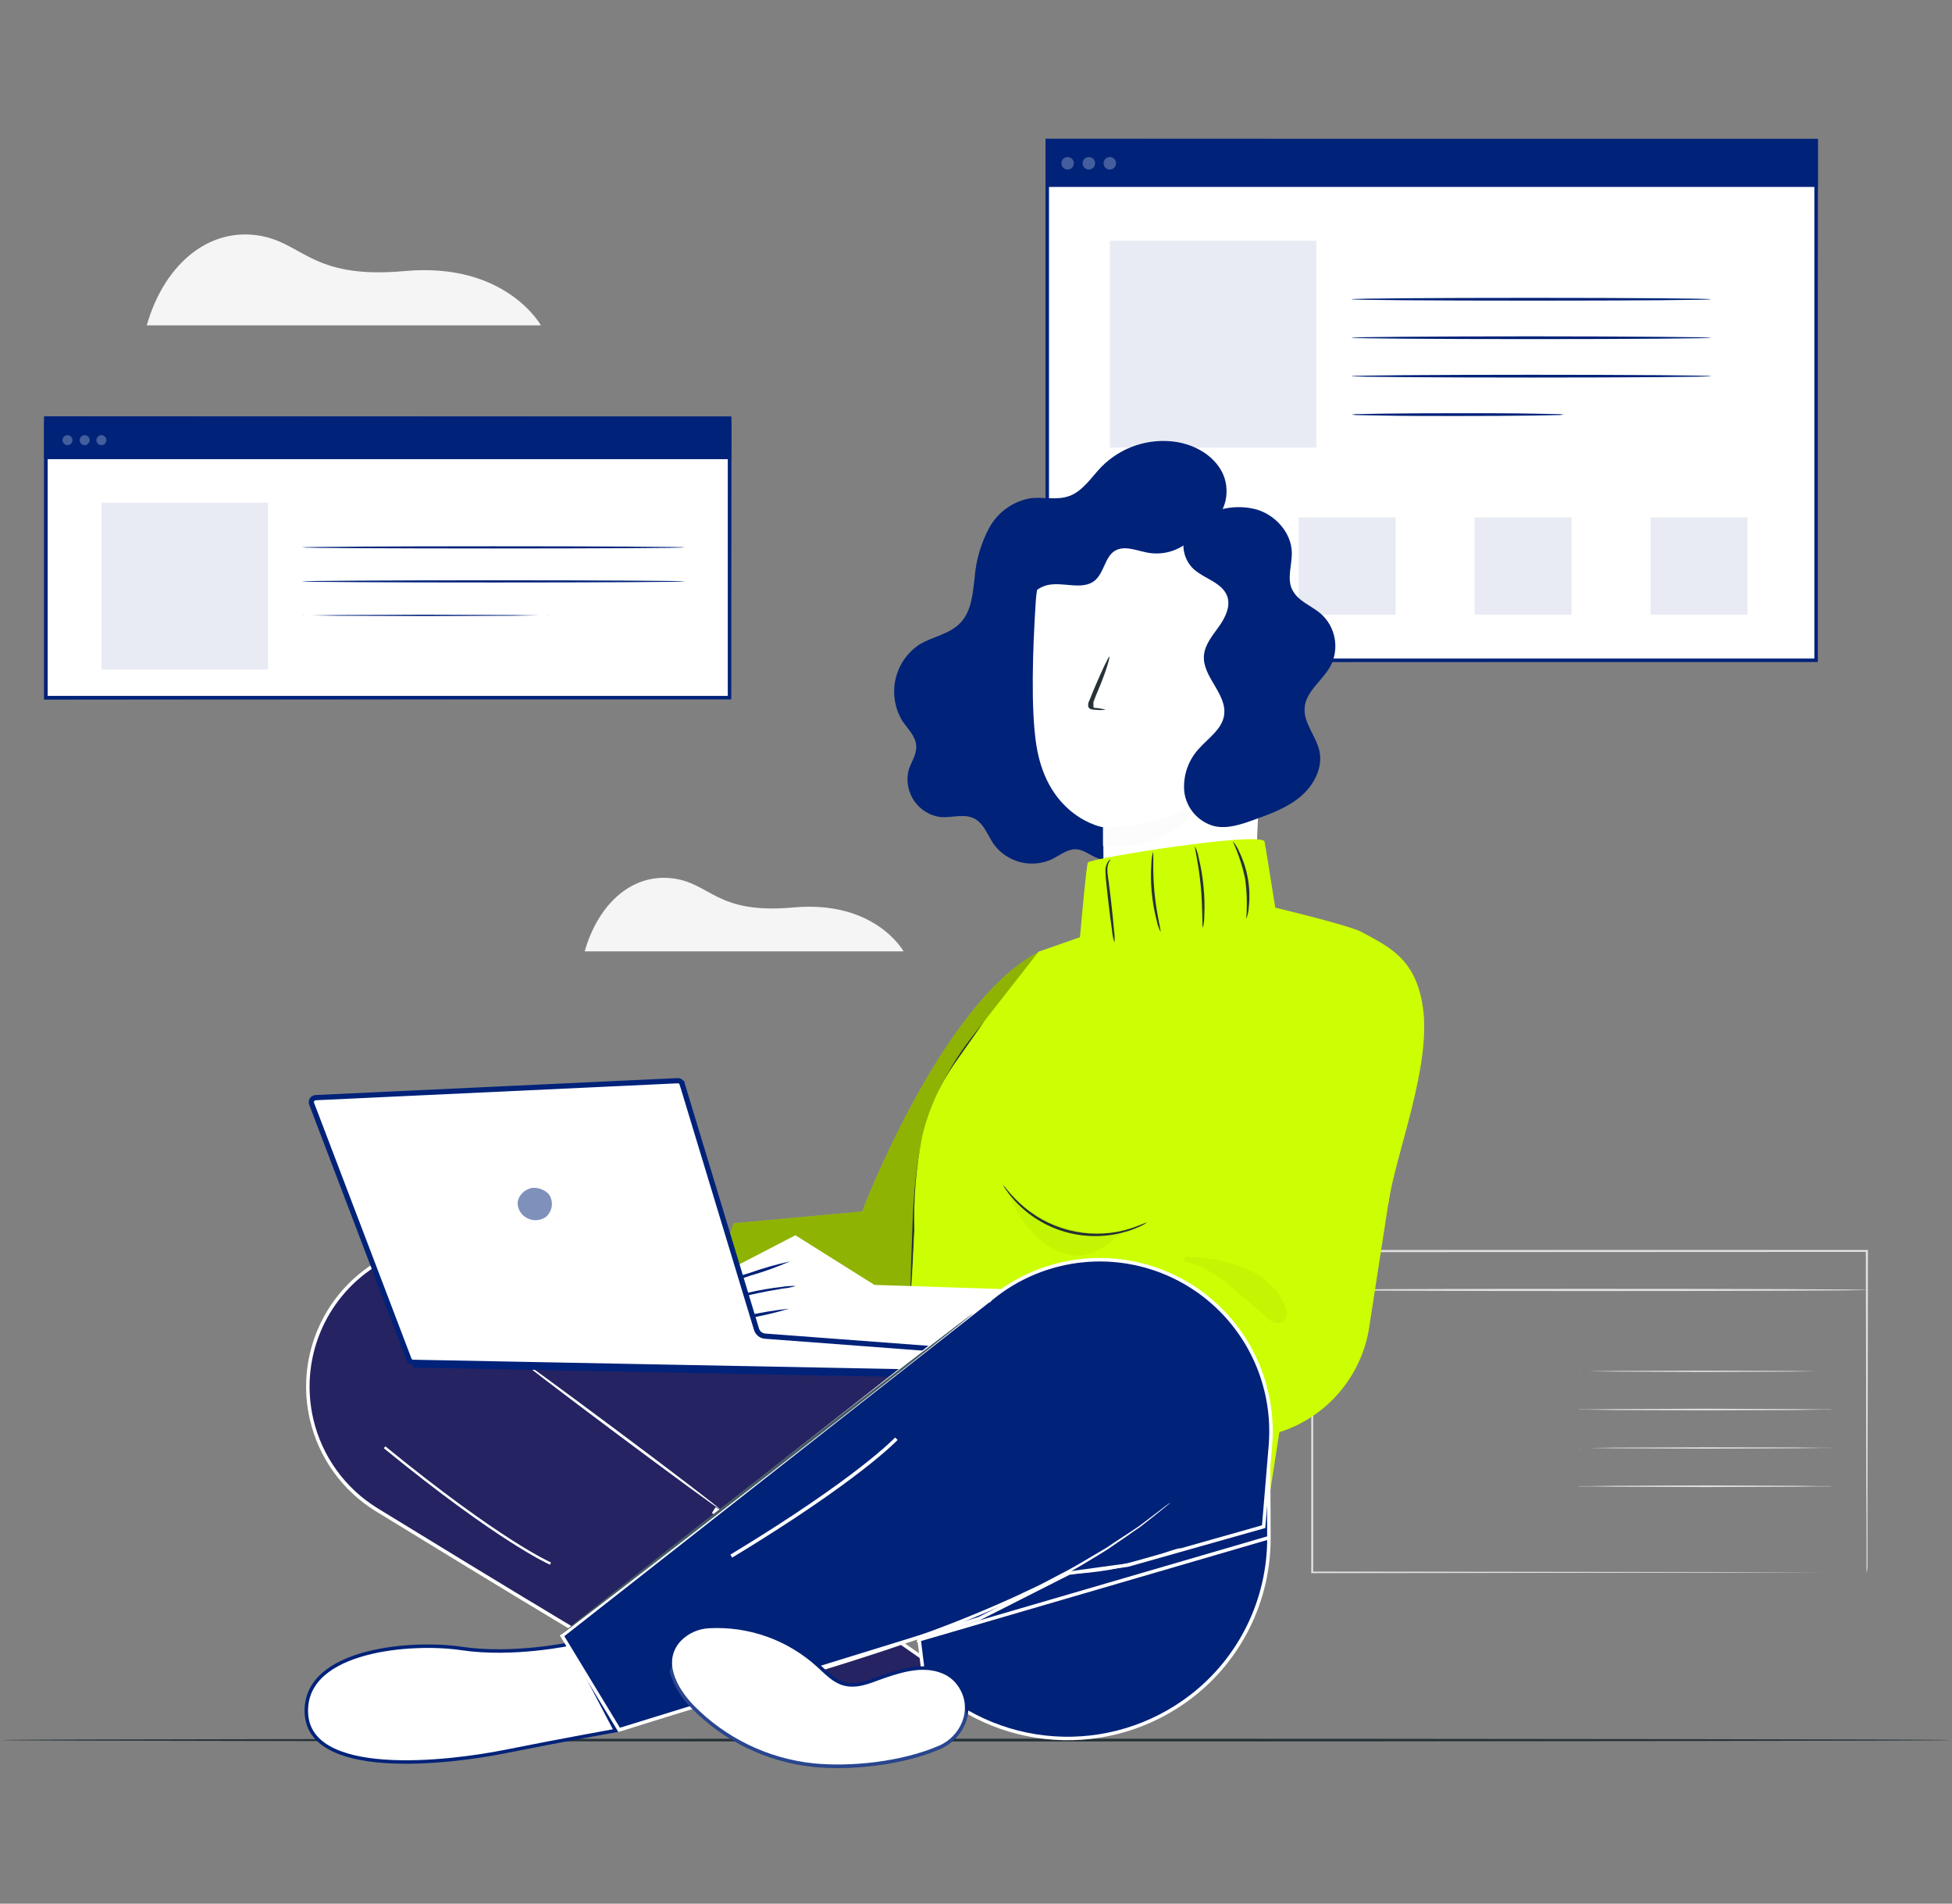 <svg width="561" height="547" viewBox="0 0 561 547" fill="none" xmlns="http://www.w3.org/2000/svg">
<rect x="0" y="0" width="561" height="547" fill="#808080" stroke="none"/>
<g clip-path="url(#clip0_7373_40221)">
<path d="M536.431 451.873C536.431 451.873 536.431 451.29 536.431 450.201C536.431 449.112 536.431 447.471 536.431 445.354C536.431 441.106 536.431 434.863 536.354 426.857C536.354 410.859 536.278 387.776 536.232 359.462L536.477 359.707L377.078 359.784L377.415 359.462C377.415 392.162 377.415 423.406 377.415 451.873L377.109 451.566L491.763 451.704L524.69 451.796H533.477H535.727H536.507H533.522H524.812L491.947 451.888L377.139 452.026H376.849V451.735C376.849 423.268 376.849 392.024 376.849 359.323V359.155H377.185H536.584H536.844V359.416C536.844 387.806 536.752 410.921 536.722 426.903C536.722 434.894 536.722 441.106 536.722 445.308C536.722 447.394 536.722 449.005 536.722 450.094C536.722 451.183 536.431 451.873 536.431 451.873Z" fill="#E0E0E0"/>
<path d="M536.493 370.643C536.493 370.827 500.841 370.965 456.893 370.965C412.945 370.965 377.293 370.827 377.293 370.643C377.293 370.459 412.929 370.321 456.893 370.321C500.856 370.321 536.493 370.459 536.493 370.643Z" fill="#E0E0E0"/>
<path d="M524.873 394.018C524.635 394.051 524.393 394.051 524.154 394.018H522.072L514.418 394.11L489.222 394.218L464.025 394.11L456.372 394.018H454.29C454.051 394.051 453.809 394.051 453.57 394.018C453.809 393.992 454.051 393.992 454.29 394.018H456.372L464.025 393.911L489.222 393.819L514.418 393.911L522.072 394.018H524.154C524.393 393.992 524.634 393.992 524.873 394.018V394.018Z" fill="#E0E0E0"/>
<path d="M526.451 405.046C526.207 405.073 525.96 405.073 525.716 405.046H523.588L515.781 405.153L490.034 405.245L464.271 405.153L456.464 405.046H454.336C454.092 405.073 453.846 405.073 453.602 405.046C453.842 404.987 454.089 404.961 454.336 404.969H456.464L464.271 404.877L490.034 404.77L515.781 404.877L523.588 404.969H525.716C525.963 404.961 526.21 404.987 526.451 405.046V405.046Z" fill="#E0E0E0"/>
<path d="M526.451 416.059C526.207 416.092 525.96 416.092 525.716 416.059H523.588L515.781 416.151L490.034 416.259L464.271 416.151L456.464 416.059H454.336C454.093 416.092 453.845 416.092 453.602 416.059C453.846 416.032 454.092 416.032 454.336 416.059H456.464L464.271 415.952L490.034 415.86L515.827 415.906L523.634 416.013H525.762C525.992 416.005 526.223 416.02 526.451 416.059V416.059Z" fill="#E0E0E0"/>
<path d="M526.451 427.087C526.207 427.114 525.96 427.114 525.716 427.087H523.588L515.781 427.194L490.034 427.287L464.271 427.194L456.464 427.087H454.336C454.092 427.114 453.846 427.114 453.602 427.087C453.842 427.028 454.089 427.002 454.336 427.01H456.464L464.271 426.918L490.034 426.811L515.781 426.918L523.588 427.01H525.716C525.963 427.002 526.21 427.028 526.451 427.087V427.087Z" fill="#E0E0E0"/>
<path d="M42.178 93.485H155.454C155.454 93.485 145.382 75.233 116.297 77.886C88.468 80.417 87.044 68.898 72.9 67.487C58.756 66.076 46.892 76.935 42.178 93.485Z" fill="#F5F5F5"/>
<path d="M168.037 273.37H259.684C259.684 273.37 251.586 258.599 227.997 260.746C205.464 262.802 204.316 253.476 192.79 252.326C181.263 251.176 171.849 259.98 168.037 273.37Z" fill="#F5F5F5"/>
<path d="M560.449 499.987C560.449 500.202 435.08 500.386 280.457 500.386C125.834 500.386 0.449 500.202 0.449 499.987C0.449 499.772 125.788 499.588 280.457 499.588C435.125 499.588 560.449 499.772 560.449 499.987Z" fill="#263238"/>
<path d="M300.979 40.409H521.94V189.721H300.979V40.409Z" fill="white" stroke="#002279"/>
<rect x="300.479" y="39.909" width="221.961" height="13.804" fill="#002279"/>
<path d="M521.983 190.037C521.983 190.037 521.983 189.099 521.983 187.316V179.43C521.983 172.512 521.983 162.351 521.891 149.361C521.891 123.366 521.8 86.026 521.724 40.508L522.044 40.816L300.814 40.908L301.21 40.508C301.21 93.774 301.21 144.426 301.21 190.037L300.844 189.668L460.245 189.852L505.779 189.945H517.886H521.023H517.977H505.931L460.473 190.037L300.844 190.221H300.479V189.852C300.479 144.242 300.479 93.59 300.479 40.324V39.909H300.89L522.12 40.001H522.44V40.324C522.44 85.934 522.318 123.335 522.272 149.361C522.272 162.336 522.272 172.42 522.196 179.368C522.196 182.796 522.196 185.425 522.196 187.208C522.196 188.991 521.983 190.037 521.983 190.037Z" fill="#002279"/>
<g opacity="0.89">
<path opacity="0.3" d="M308.623 46.918C308.623 47.274 308.518 47.621 308.32 47.917C308.123 48.212 307.842 48.442 307.514 48.578C307.186 48.713 306.825 48.748 306.477 48.677C306.129 48.606 305.81 48.434 305.56 48.182C305.31 47.929 305.141 47.608 305.074 47.259C305.006 46.91 305.044 46.548 305.182 46.221C305.32 45.893 305.552 45.614 305.848 45.419C306.145 45.223 306.492 45.121 306.847 45.124C307.082 45.124 307.314 45.17 307.53 45.261C307.747 45.351 307.943 45.483 308.108 45.65C308.273 45.817 308.404 46.015 308.492 46.233C308.581 46.45 308.625 46.683 308.623 46.918V46.918Z" fill="white"/>
</g>
<g opacity="0.89">
<path opacity="0.3" d="M314.73 46.918C314.73 47.274 314.625 47.621 314.427 47.917C314.23 48.212 313.949 48.442 313.621 48.578C313.293 48.713 312.932 48.748 312.584 48.677C312.237 48.606 311.917 48.434 311.668 48.182C311.418 47.929 311.248 47.608 311.181 47.259C311.114 46.91 311.151 46.548 311.289 46.221C311.427 45.893 311.659 45.614 311.956 45.419C312.252 45.223 312.6 45.121 312.955 45.124C313.189 45.124 313.421 45.17 313.638 45.261C313.854 45.351 314.051 45.483 314.216 45.65C314.381 45.817 314.511 46.015 314.6 46.233C314.688 46.45 314.732 46.683 314.73 46.918V46.918Z" fill="white"/>
</g>
<g opacity="0.89">
<path opacity="0.3" d="M320.746 46.918C320.746 47.274 320.641 47.621 320.443 47.917C320.246 48.212 319.965 48.442 319.637 48.578C319.309 48.713 318.948 48.748 318.6 48.677C318.252 48.606 317.933 48.434 317.683 48.182C317.433 47.929 317.264 47.608 317.197 47.259C317.129 46.91 317.167 46.548 317.305 46.221C317.443 45.893 317.675 45.614 317.971 45.419C318.268 45.223 318.616 45.121 318.97 45.124C319.205 45.124 319.437 45.17 319.653 45.261C319.87 45.351 320.066 45.483 320.231 45.65C320.397 45.817 320.527 46.015 320.615 46.233C320.704 46.45 320.748 46.683 320.746 46.918Z" fill="white"/>
</g>
<g opacity="0.3">
<path opacity="0.3" d="M378.288 69.19H318.971V128.625H378.288V69.19Z" fill="#002279"/>
</g>
<path d="M491.748 85.983C491.748 86.213 468.603 86.382 440.069 86.382C411.536 86.382 388.391 86.213 388.391 85.983C388.391 85.753 411.536 85.585 440.069 85.585C468.603 85.585 491.748 85.769 491.748 85.983Z" fill="#002279"/>
<path d="M491.748 97.042C491.748 97.257 468.603 97.441 440.069 97.441C411.536 97.441 388.391 97.257 388.391 97.042C388.391 96.827 411.536 96.643 440.069 96.643C468.603 96.643 491.748 96.873 491.748 97.042Z" fill="#002279"/>
<path d="M491.748 108.085C491.748 108.3 468.603 108.484 440.069 108.484C411.536 108.484 388.391 108.3 388.391 108.085C388.391 107.87 411.536 107.686 440.069 107.686C468.603 107.686 491.748 107.855 491.748 108.085Z" fill="#002279"/>
<path d="M449.483 119.13C448.689 119.255 447.884 119.306 447.08 119.283L440.528 119.406C435.002 119.483 427.364 119.529 418.945 119.529C410.525 119.529 402.872 119.529 397.346 119.406L390.794 119.283C389.99 119.306 389.185 119.255 388.391 119.13C389.185 119.005 389.99 118.954 390.794 118.976L397.346 118.854C402.872 118.777 410.51 118.731 418.945 118.731C427.379 118.731 435.002 118.731 440.528 118.854L447.08 118.976C447.884 118.954 448.689 119.005 449.483 119.13V119.13Z" fill="#002279"/>
<g opacity="0.3">
<path opacity="0.3" d="M350.551 148.67H322.676V176.601H350.551V148.67Z" fill="#002279"/>
</g>
<g opacity="0.3">
<path opacity="0.3" d="M401.112 148.67H373.236V176.601H401.112V148.67Z" fill="#002279"/>
</g>
<g opacity="0.3">
<path opacity="0.3" d="M451.672 148.67H423.797V176.601H451.672V148.67Z" fill="#002279"/>
</g>
<g opacity="0.3">
<path opacity="0.3" d="M502.235 148.67H474.359V176.601H502.235V148.67Z" fill="#002279"/>
</g>
<path d="M209.814 200.805C209.814 200.805 209.814 200.298 209.814 199.363C209.814 198.427 209.814 197.001 209.814 195.176C209.814 191.494 209.814 186.095 209.814 179.132C209.814 165.205 209.814 145.082 209.692 120.173L209.905 120.387L12.984 120.479L13.304 120.173C13.304 148.41 13.304 175.666 13.304 200.805L13 200.498L154.197 200.636L195.16 200.728H206.132H208.962H209.936H206.192H195.297L154.41 200.82L13 200.958H12.695V119.667H13.015L209.936 119.759H210.164V119.989C210.164 144.959 210.073 165.128 210.042 179.071C210.042 186.019 210.042 191.341 210.042 195.068C210.042 196.893 210.042 198.274 210.042 199.225C210.042 200.176 209.814 200.805 209.814 200.805Z" fill="#002279"/>
<path d="M13.194 121.7H209.663V200.457H13.194V121.7Z" fill="white" stroke="#002279"/>
<rect x="12.694" y="119.667" width="197.469" height="12.27" fill="#002279"/>
<g opacity="0.89">
<path opacity="0.3" d="M20.839 126.46C20.842 126.746 20.76 127.026 20.604 127.265C20.447 127.504 20.224 127.692 19.961 127.803C19.698 127.915 19.409 127.945 19.129 127.891C18.848 127.837 18.591 127.701 18.388 127.5C18.185 127.299 18.047 127.043 17.99 126.762C17.933 126.482 17.96 126.192 18.069 125.927C18.177 125.663 18.362 125.437 18.599 125.278C18.836 125.119 19.114 125.034 19.4 125.034C19.779 125.034 20.142 125.183 20.412 125.451C20.681 125.718 20.835 126.08 20.839 126.46V126.46Z" fill="white"/>
</g>
<g opacity="0.89">
<path opacity="0.3" d="M25.768 126.46C25.771 126.746 25.69 127.026 25.533 127.265C25.377 127.504 25.154 127.692 24.891 127.803C24.628 127.915 24.338 127.945 24.058 127.891C23.778 127.837 23.52 127.701 23.317 127.5C23.115 127.299 22.976 127.043 22.919 126.762C22.863 126.482 22.89 126.192 22.999 125.927C23.107 125.663 23.291 125.437 23.529 125.278C23.765 125.119 24.044 125.034 24.329 125.034C24.709 125.034 25.072 125.183 25.342 125.451C25.611 125.718 25.764 126.08 25.768 126.46V126.46Z" fill="white"/>
</g>
<g opacity="0.89">
<path opacity="0.3" d="M30.575 126.46C30.578 126.746 30.496 127.026 30.34 127.265C30.184 127.504 29.96 127.692 29.698 127.803C29.435 127.915 29.145 127.945 28.865 127.891C28.585 127.837 28.327 127.701 28.124 127.5C27.921 127.299 27.783 127.043 27.726 126.762C27.669 126.482 27.697 126.192 27.805 125.927C27.914 125.663 28.098 125.437 28.335 125.278C28.572 125.119 28.851 125.034 29.136 125.034C29.515 125.034 29.879 125.183 30.148 125.451C30.418 125.718 30.571 126.08 30.575 126.46V126.46Z" fill="white"/>
</g>
<g opacity="0.3">
<path opacity="0.3" d="M77.033 144.438H29.182V192.385H77.033V144.438Z" fill="#002279"/>
</g>
<path d="M196.755 157.289C196.755 157.458 172.125 157.596 141.754 157.596C111.384 157.596 86.754 157.458 86.754 157.289C86.754 157.121 111.384 156.967 141.754 156.967C172.125 156.967 196.755 157.105 196.755 157.289Z" fill="#002279"/>
<path d="M196.755 167.061C196.755 167.23 172.125 167.368 141.754 167.368C111.384 167.368 86.754 167.23 86.754 167.061C86.754 166.892 111.384 166.739 141.754 166.739C172.125 166.739 196.755 166.877 196.755 167.061Z" fill="#002279"/>
<path d="M157.628 176.815C157.39 176.848 157.148 176.848 156.909 176.815H154.842L147.265 176.923L122.222 177.015L97.194 176.923L89.54 176.815H87.473C87.234 176.846 86.993 176.846 86.754 176.815H87.473H89.54L97.194 176.723L122.222 176.631L147.265 176.723L154.842 176.815H156.909H157.628Z" fill="#002279"/>
<path d="M348.009 150.158C352.602 147.229 353.704 140.465 351.209 135.633C348.714 130.802 343.448 127.857 338.09 126.983C334.192 126.389 330.209 126.727 326.466 127.969C322.723 129.211 319.326 131.322 316.552 134.13C313.598 137.198 311.195 141.17 307.184 142.566C303.663 143.808 299.76 142.689 296.055 143.18C293.585 143.627 291.246 144.622 289.209 146.093C287.173 147.563 285.49 149.471 284.284 151.677C281.912 156.115 280.489 160.999 280.105 166.018C279.569 170.619 279.202 175.604 276.048 178.932C272.895 182.261 268.073 182.874 264.246 185.19C260.721 187.518 258.245 191.135 257.347 195.268C256.449 199.401 257.2 203.722 259.439 207.308C260.97 209.516 263.144 211.556 263.312 214.241C263.481 216.925 261.904 218.842 261.154 221.235C260.768 222.747 260.71 224.325 260.984 225.862C261.258 227.399 261.857 228.859 262.742 230.144C263.627 231.429 264.777 232.509 266.114 233.311C267.45 234.113 268.943 234.619 270.492 234.794C273.676 234.978 277.074 233.735 279.936 235.162C282.799 236.588 283.824 240.008 285.631 242.616C287.496 245.131 290.165 246.929 293.193 247.71C296.221 248.492 299.425 248.21 302.27 246.911C304.612 245.76 306.863 243.843 309.419 244.042C311.975 244.242 314.011 246.435 316.613 246.926C319.966 247.57 323.135 245.101 325.125 242.324C327.115 239.548 328.508 236.281 331.049 234.011C334.386 231.036 339.07 230.315 343.295 228.858C347.964 227.241 352.232 224.638 355.81 221.227C359.389 217.815 362.196 213.674 364.04 209.082C365.885 204.49 366.724 199.555 366.501 194.611C366.279 189.666 365 184.827 362.751 180.42" fill="#002279"/>
<path d="M358.157 156.187C359.982 156.386 361.666 157.264 362.877 158.647C364.087 160.03 364.735 161.817 364.694 163.656L360.316 262.847C360.132 274.566 343.049 281.146 330.527 280.854C317.883 280.563 317.485 274.351 317.317 263.2C317.056 244.58 317.087 237.586 317.072 237.693C317.056 237.8 301.106 235.009 297.845 214.118C296.223 203.719 296.774 186.694 297.677 172.782C298.504 160.251 306.862 144.898 319.276 146.248L358.157 156.187Z" fill="white"/>
<path d="M317.796 203.937C316.752 203.635 315.67 203.452 314.576 203.391C314.061 203.343 314.321 202.802 314.256 202.49C314.214 202.007 314.256 202.49 314.256 201.723C314.576 200.757 315.261 199.126 315.787 197.889C317.934 192.822 319.052 188.755 318.827 188.687C318.601 188.619 316.68 192.653 314.533 197.71C314.029 198.967 313.535 200.156 313.073 201.296C312.743 201.857 312.644 202.507 312.794 203.128C312.868 203.293 312.983 203.441 313.13 203.559C313.277 203.678 313.452 203.763 313.642 203.81C313.929 203.883 314.225 203.922 314.522 203.927C315.609 204.053 316.709 204.056 317.796 203.937Z" fill="#263238"/>
<path d="M316.996 237.693C326.81 237.868 336.48 235.315 344.933 230.315C344.933 230.315 337.86 245.039 316.996 243.03V237.693Z" fill="#FCFCFC"/>
<path d="M344.382 149.392C346.756 147.726 349.459 146.59 352.308 146.061C355.157 145.532 358.087 145.622 360.899 146.324C366.456 147.858 371.063 152.95 371.262 158.594C371.385 162.276 369.731 166.263 371.431 169.53C373.13 172.797 376.804 173.979 379.528 176.279C381.616 178.108 383.034 180.584 383.555 183.314C384.077 186.043 383.672 188.869 382.406 191.341C380.125 195.528 375.349 198.596 374.951 203.32C374.569 207.768 378.304 211.526 379.222 215.897C380.217 220.713 377.554 225.698 373.742 228.904C369.93 232.11 365.093 233.874 360.378 235.561C356.705 236.895 352.725 238.245 348.944 237.371C346.71 236.77 344.704 235.52 343.179 233.778C341.653 232.037 340.676 229.882 340.371 227.585C340.144 225.295 340.413 222.982 341.161 220.806C341.909 218.63 343.117 216.642 344.703 214.977C347.382 212.017 351.148 209.517 351.791 205.606C352.786 199.47 345.561 194.547 346.005 188.412C346.234 185.252 348.469 182.629 350.321 180.022C352.174 177.414 353.796 174.147 352.648 171.187C351.117 167.322 346.112 166.31 343.05 163.518C341.788 162.328 340.881 160.81 340.429 159.134C339.978 157.457 340 155.688 340.494 154.024C341.051 152.361 342.049 150.882 343.381 149.744C344.713 148.607 346.329 147.854 348.056 147.566" fill="#002279"/>
<path d="M346.632 144.682C346.642 146.783 346.19 148.86 345.307 150.765C344.424 152.67 343.132 154.357 341.524 155.705C339.916 157.052 338.031 158.028 336.003 158.562C333.975 159.096 331.855 159.175 329.794 158.793C326.61 158.21 323.12 156.6 320.364 158.303C317.609 160.005 317.303 164.438 314.777 166.692C311.103 169.898 305.271 166.892 300.602 168.226C297.005 169.3 294.754 172.736 292.351 175.65C289.948 178.564 286.381 181.31 282.769 180.251C282.877 176.996 283.36 173.764 284.207 170.619C285.07 167.456 286.995 164.688 289.657 162.781C291.232 161.96 292.765 161.059 294.249 160.082C297.311 157.674 297.938 153.456 299.775 150.081C300.99 147.909 302.704 146.058 304.775 144.682C306.846 143.306 309.215 142.443 311.685 142.167C315.787 141.753 320.012 142.98 323.931 141.968C326.885 141.231 329.472 139.314 332.457 138.731C338.289 137.627 343.708 141.799 347.933 145.986" fill="#002279"/>
<path d="M210.807 351.485L247.775 348.095C247.775 348.095 270.522 288.047 298.566 273.491L316.736 305.286L277.839 378.495H201.913L210.807 351.485Z" fill="#CCFF03"/>
<path opacity="0.3" d="M210.807 351.485L247.775 348.095C247.775 348.095 270.522 288.047 298.566 273.491L316.736 305.286L277.839 378.495H201.913L210.807 351.485Z" fill="black"/>
<path d="M225.41 368.356C227.236 364.222 229.56 360.328 232.329 356.76C230.478 360.881 228.156 364.772 225.41 368.356Z" fill="#FAFAFA"/>
<path d="M243.137 375.335C241.846 374.975 240.643 374.354 239.6 373.51C237.764 372.298 236.386 371.179 236.539 370.995C237.826 371.373 239.026 371.998 240.075 372.835C241.82 374.032 243.259 375.151 243.137 375.335Z" fill="#FAFAFA"/>
<path d="M334.646 373.679L353.719 296.514C355.314 290.039 359.31 284.417 364.895 280.79C370.48 277.163 377.234 275.803 383.783 276.988V276.988C390.511 278.208 396.498 282.012 400.467 287.591C404.436 293.169 406.073 300.081 405.03 306.851L393.366 382.268C391.973 389.987 388.214 397.079 382.612 402.558C377.009 408.036 369.842 411.629 362.107 412.837L346.953 415.199L334.646 373.679Z" fill="#CCFF03"/>
<path d="M394.744 272.003C392.754 270.371 390.427 269.203 387.932 268.583C385.233 267.954 382.426 267.954 379.727 268.583C376.441 269.414 373.388 270.988 370.802 273.184C365.215 277.877 362.184 283.921 360.087 288.246C359.061 290.409 358.281 292.188 357.73 293.415C357.476 294.071 357.163 294.702 356.796 295.301C356.946 294.618 357.161 293.95 357.439 293.307C357.913 292.034 358.602 290.24 359.567 288C360.697 285.402 362.007 282.886 363.485 280.47C365.322 277.499 367.61 274.834 370.267 272.57C372.936 270.272 376.109 268.638 379.528 267.8C382.333 267.16 385.25 267.197 388.039 267.908C389.912 268.39 391.67 269.24 393.213 270.408C393.624 270.728 394.008 271.082 394.361 271.466C394.636 271.85 394.759 271.988 394.744 272.003Z" fill="#263238"/>
<path d="M286.717 289.366C286.566 289.625 286.386 289.867 286.182 290.087L284.559 292.05C283.135 293.752 281.13 296.237 278.834 299.443C272.731 307.737 268.306 317.147 265.807 327.143C263.159 338.908 263.021 349.92 262.577 357.819C262.378 361.777 262.194 364.982 262.026 367.191C261.934 368.234 261.858 369.077 261.796 369.737C261.778 370.036 261.737 370.334 261.674 370.627C261.631 370.332 261.631 370.032 261.674 369.737C261.674 369.062 261.674 368.203 261.75 367.176C261.75 364.859 261.919 361.684 262.041 357.804C262.347 349.92 262.378 338.862 265.103 326.975C267.605 316.881 272.142 307.407 278.436 299.136C280.809 295.946 282.89 293.492 284.375 291.85C285.11 291.022 285.722 290.409 286.12 289.995C286.3 289.767 286.5 289.557 286.717 289.366V289.366Z" fill="#263238"/>
<path d="M408.903 289.198C406.806 275.393 399.213 272.096 391.33 267.801C388.758 266.39 376.344 263.2 366.501 260.792C365.552 254.825 363.868 244.119 363.44 241.864C362.919 238.689 313.292 246.619 312.664 247.816C312.251 248.598 311.133 260.991 310.383 269.289L298.504 273.445L283.059 293.201L274.992 304.674C270.239 311.292 266.841 318.788 264.996 326.73C263.263 335.525 262.518 344.487 262.776 353.448L260.373 404.064L364.281 433.482L372.241 382.161L399.03 345.626C401.311 330.856 411.475 306.161 408.903 289.198Z" fill="#CCFF03"/>
<path d="M320.287 270.837C319.924 269.696 319.693 268.518 319.598 267.324C319.276 265.146 318.878 262.125 318.496 258.781C318.312 257.125 318.144 255.545 317.975 254.057C317.817 252.764 317.726 251.464 317.7 250.161C317.686 249.241 317.947 248.338 318.45 247.569C318.848 247.047 319.185 246.909 319.215 246.94C319.246 246.971 318.986 247.216 318.71 247.738C318.363 248.496 318.211 249.329 318.266 250.161C318.266 251.235 318.542 252.523 318.71 253.98C318.878 255.437 319.077 257.048 319.292 258.689C319.674 262.033 319.981 265.07 320.164 267.263C320.342 268.446 320.383 269.645 320.287 270.837V270.837Z" fill="#263238"/>
<path d="M333.529 267.709C333.013 266.693 332.641 265.608 332.426 264.488C331.042 259.177 330.525 253.676 330.896 248.199C330.906 247.063 331.071 245.933 331.386 244.84C331.63 244.84 331.187 250.009 331.784 256.328C332.381 262.648 333.774 267.648 333.529 267.709Z" fill="#263238"/>
<path d="M358.158 264.058C358.471 260.244 358.374 256.408 357.867 252.615C357.086 248.867 355.884 245.219 354.285 241.741C355.054 242.595 355.671 243.575 356.107 244.64C358.547 249.627 359.513 255.21 358.893 260.729C358.821 261.87 358.573 262.993 358.158 264.058V264.058Z" fill="#263238"/>
<g opacity="0.2">
<path opacity="0.2" d="M340.631 361.055C346.127 361.193 351.57 362.181 356.765 363.985C362.26 366.04 367.343 369.997 369.363 375.519C369.691 376.142 369.838 376.845 369.786 377.547C369.735 378.249 369.488 378.923 369.072 379.491C368.68 379.829 368.203 380.052 367.692 380.136C367.182 380.22 366.659 380.161 366.179 379.967C365.221 379.566 364.356 378.97 363.638 378.218C360.27 375.151 356.765 372.329 353.29 369.322C349.815 366.316 344.733 363.187 340.202 362.466" fill="black"/>
</g>
<path d="M329.594 351.27C329.125 351.641 328.611 351.95 328.063 352.19C326.556 352.929 324.982 353.525 323.364 353.969C317.978 355.509 312.279 355.577 306.858 354.167C301.437 352.756 296.492 349.918 292.534 345.947C291.339 344.764 290.253 343.476 289.289 342.098C288.907 341.63 288.588 341.115 288.34 340.564C288.462 340.472 289.871 342.711 292.932 345.595C296.908 349.358 301.768 352.053 307.061 353.431C312.354 354.81 317.91 354.826 323.211 353.478C327.206 352.405 329.517 351.116 329.594 351.27Z" fill="#263238"/>
<g opacity="0.2">
<path opacity="0.2" d="M289.09 341.7C291.677 347.313 294.692 352.973 299.591 356.746C302.299 359.09 305.683 360.509 309.25 360.796C314.363 360.888 318.756 357.39 322.66 354.077C310.015 356.071 295.779 350.32 289.09 341.7Z" fill="black"/>
</g>
<path d="M345.697 266.543C345.452 266.543 345.697 261.267 345.116 254.84C344.534 248.414 343.233 243.306 343.462 243.245C343.967 244.289 344.323 245.399 344.519 246.542C345.18 249.245 345.64 251.993 345.896 254.763C346.17 257.536 346.241 260.325 346.111 263.107C346.124 264.266 345.985 265.421 345.697 266.543Z" fill="#263238"/>
<path d="M163.47 472.437C163.618 472.408 163.745 472.383 163.851 472.361L176.897 497.263C176.423 497.348 175.728 497.473 174.843 497.634C173.074 497.955 170.546 498.417 167.511 498.981C161.443 500.109 153.346 501.643 145.238 503.27C137.15 504.892 122.75 506.961 110.392 506.074C104.207 505.63 98.59 504.449 94.533 502.145C90.506 499.858 88.034 496.48 88.034 491.566L88.034 491.566C88.031 487.147 89.899 483.706 92.945 481.041C96.004 478.362 100.255 476.465 104.983 475.19C114.44 472.64 125.648 472.62 132.556 473.655C140.04 474.783 147.958 474.438 153.994 473.815C157.015 473.503 159.569 473.121 161.37 472.817C162.27 472.664 162.982 472.532 163.47 472.437Z" fill="white" stroke="#002279"/>
<path d="M278.097 485.417C277.609 485.43 277.011 485.446 276.313 485.465C274.208 485.521 271.199 485.603 267.58 485.704C260.343 485.906 250.667 486.185 240.915 486.493C231.162 486.802 221.331 487.141 213.783 487.461C210.01 487.622 206.804 487.778 204.464 487.924C203.294 487.996 202.337 488.067 201.631 488.135C201.278 488.168 200.984 488.202 200.754 488.235C200.582 488.26 200.414 488.29 200.284 488.328C200.281 488.328 200.278 488.327 200.276 488.327C200.251 488.322 200.218 488.314 200.173 488.301C200.029 488.259 199.823 488.182 199.549 488.066C199.006 487.835 198.248 487.467 197.293 486.974C195.384 485.989 192.723 484.518 189.484 482.673C183.007 478.983 174.243 473.807 164.626 468.049C145.392 456.534 122.758 442.696 108.216 433.777C103.546 430.906 99.491 427.134 96.287 422.68C93.083 418.227 90.794 413.179 89.552 407.832L89.552 407.831C87.618 399.527 88.29 390.827 91.476 382.92C94.662 375.014 100.206 368.286 107.351 363.656L107.884 363.32L107.884 363.32L107.89 363.316C112.817 360.116 118.369 358.006 124.174 357.125C129.979 356.244 135.905 356.614 141.557 358.209L141.557 358.209C163.585 364.414 201.836 375.162 234.792 384.29C251.271 388.854 266.426 393.014 277.569 395.998C283.14 397.49 287.711 398.689 290.942 399.497C292.558 399.901 293.842 400.209 294.752 400.408C294.897 400.439 295.033 400.468 295.16 400.494L231.154 447.174L205.806 433.762L205.286 434.614L278.097 485.417Z" fill="#252362" stroke="white"/>
<path d="M205.434 366.946L228.595 354.936L251.311 369.2L336.33 371.992L348.576 413.405L225.503 384.815C225.503 384.815 203.108 386.808 201.424 381.747C199.74 376.685 205.434 366.946 205.434 366.946Z" fill="white"/>
<path d="M264.158 471.166L265.547 482.379C275.531 492.4 288.807 498.449 302.91 499.4C317.069 500.355 331.09 496.104 342.346 487.444C349.323 482.077 354.968 475.168 358.843 467.256C362.717 459.344 364.716 450.642 364.684 441.829L264.158 471.166ZM264.158 471.166L275.503 433.811L364.519 403.169L364.684 441.828L264.158 471.166Z" fill="#002279" stroke="white"/>
<path d="M206.918 433.666C206.796 433.834 193.509 424.125 177.252 411.978C160.995 399.83 147.907 389.83 148.045 389.661C148.183 389.492 161.455 399.186 177.727 411.333C193.999 423.481 207.056 433.482 206.918 433.666Z" fill="white"/>
<path d="M227.033 362.452C223.35 364.054 219.566 365.411 215.705 366.516C211.921 367.86 208.056 368.961 204.133 369.814C207.815 368.209 211.599 366.851 215.46 365.749C219.244 364.404 223.109 363.302 227.033 362.452V362.452Z" fill="#002279"/>
<path d="M228.763 369.522C227.472 369.89 226.15 370.142 224.814 370.273C222.38 370.672 219.027 371.27 215.353 372.114C211.68 372.958 208.404 373.893 206.031 374.599C204.771 375.055 203.475 375.409 202.158 375.657C203.325 375.005 204.563 374.491 205.847 374.123C208.901 373.037 212.013 372.126 215.17 371.393C218.325 370.669 221.52 370.126 224.737 369.767C226.067 369.543 227.416 369.461 228.763 369.522Z" fill="#002279"/>
<path d="M226.818 376.026C222.634 377.274 218.375 378.257 214.067 378.971C209.808 379.953 205.494 380.675 201.147 381.133C205.339 379.893 209.603 378.91 213.914 378.189C218.168 377.208 222.477 376.486 226.818 376.026V376.026Z" fill="#002279"/>
<path d="M277.915 395.26C278.186 395.266 278.456 395.218 278.708 395.118C278.961 395.019 279.191 394.869 279.385 394.679C279.578 394.489 279.733 394.262 279.838 394.012C279.943 393.761 279.997 393.492 279.997 393.22V389.585C279.998 389.067 279.803 388.568 279.45 388.189C279.098 387.811 278.615 387.58 278.099 387.545L277.915 395.26ZM277.915 395.26L118.715 392.193L277.915 395.26ZM217.421 381.95L217.422 381.953C217.587 382.488 217.908 382.961 218.344 383.312C218.779 383.663 219.31 383.875 219.868 383.921L219.874 383.922L278.043 388.293L278.048 388.294C278.373 388.316 278.678 388.461 278.901 388.7C279.124 388.94 279.248 389.256 279.247 389.584V389.585V393.22C279.247 393.393 279.213 393.563 279.146 393.721C279.08 393.88 278.982 394.024 278.86 394.144C278.737 394.264 278.592 394.358 278.433 394.421C278.273 394.484 278.103 394.514 277.932 394.511L277.93 394.51L118.73 391.443L118.729 391.443C118.472 391.438 118.223 391.356 118.012 391.208C117.802 391.059 117.641 390.851 117.55 390.609L117.549 390.607L89.566 317.153L89.566 317.153L89.565 317.149C89.491 316.958 89.463 316.752 89.484 316.548C89.506 316.344 89.575 316.148 89.687 315.977C89.798 315.805 89.949 315.663 90.126 315.561C90.303 315.46 90.502 315.402 90.706 315.393L90.707 315.393L194.661 310.531L194.676 310.53L194.691 310.529C194.995 310.502 195.299 310.584 195.55 310.761C195.8 310.937 195.981 311.196 196.06 311.493L196.785 311.3L196.067 311.518L217.421 381.95Z" fill="white" stroke="#002279" stroke-width="1.5"/>
<path opacity="0.5" d="M151.934 341.638C151.154 341.929 150.458 342.41 149.907 343.036C149.357 343.662 148.97 344.415 148.78 345.227C148.71 346.076 148.864 346.928 149.227 347.698C149.589 348.468 150.148 349.129 150.847 349.614C151.686 350.222 152.687 350.568 153.723 350.606C154.758 350.644 155.782 350.373 156.664 349.828C157.549 349.17 158.183 348.229 158.461 347.161C158.739 346.093 158.645 344.961 158.195 343.954C157.49 342.006 153.939 340.641 151.888 341.638" fill="#002279"/>
<path d="M284.868 373.152L284.868 373.153L284.876 373.145C292.493 366.885 301.811 363.061 311.622 362.168L311.586 361.769L311.622 362.168C318.77 361.517 325.974 362.441 332.728 364.874C339.482 367.308 345.623 371.193 350.72 376.257C355.817 381.321 359.747 387.44 362.233 394.187C364.72 400.934 365.703 408.144 365.115 415.312L363.169 438.663L324.104 449.71L307.3 452.006L307.217 452.017L307.142 452.055L281.432 465.074L177.936 497.033L161.531 470.014L284.868 373.152Z" fill="#002279" stroke="white"/>
<path d="M336.33 431.795C336.33 431.795 336.238 431.903 336.008 432.102L334.998 432.93L331.064 436.09L328.201 438.345C327.16 439.173 325.92 439.879 324.65 440.845L320.547 443.667C319.813 444.158 319.017 444.695 318.297 445.201L315.833 446.735C312.48 448.744 308.852 451.045 304.735 453.131C302.699 454.204 300.617 455.37 298.428 456.459L291.585 459.695C281.377 464.381 270.939 468.548 260.312 472.18C237.718 479.987 216.838 485.601 201.882 490.141C198.132 491.246 194.749 492.289 191.779 493.209C188.81 494.129 186.269 494.911 184.126 495.617L179.35 497.151L178.094 497.534C177.95 497.585 177.802 497.621 177.65 497.642L178.064 497.457L179.288 496.997L184.034 495.295C186.085 494.543 188.626 493.761 191.596 492.749C194.565 491.736 197.918 490.693 201.653 489.558C216.578 484.865 237.442 479.175 259.99 471.383C271.287 467.533 281.804 463.238 291.218 458.99L298.045 455.784C300.249 454.71 302.331 453.56 304.367 452.502C308.485 450.446 312.113 448.176 315.48 446.213L317.945 444.756C318.726 444.265 319.476 443.744 320.211 443.222L324.481 440.446C325.752 439.572 326.992 438.82 328.048 438.007L330.941 435.799L334.967 432.731L336.039 431.964L336.33 431.795Z" fill="white"/>
<path d="M339.33 444.756C338.951 445.036 338.534 445.258 338.09 445.416C337.264 445.784 336.055 446.29 334.539 446.842C330.586 448.302 326.534 449.481 322.415 450.37C318.293 451.252 314.114 451.846 309.909 452.149C308.302 452.257 306.985 452.303 306.082 452.303C305.611 452.338 305.138 452.312 304.674 452.226C306.391 451.917 308.123 451.702 309.863 451.582C313.047 451.229 317.517 450.615 322.247 449.588C326.977 448.56 331.294 447.302 334.355 446.321C335.984 445.71 337.645 445.187 339.33 444.756V444.756Z" fill="white"/>
<path d="M279.63 377.421C279.768 377.605 253.301 398.45 220.512 423.972C187.723 449.495 161.026 470.078 160.904 469.894C160.781 469.71 187.233 448.881 220.022 423.343C252.811 397.806 279.507 377.253 279.63 377.421Z" fill="#455A64"/>
<path d="M254.333 481.595L254.334 481.595C260.032 479.671 266.486 477.889 272.196 480.931C274.021 481.958 275.504 483.501 276.46 485.368L276.464 485.374L276.467 485.38C279.854 491.553 276.559 499.272 270.003 502.089L270.003 502.089C259.136 506.773 244.301 508.271 233.516 507.144C220.449 505.716 208.275 499.808 199.057 490.42C196.478 487.76 194.134 484.429 193.144 481.017C192.161 477.631 192.51 474.186 195.281 471.173C197.513 468.875 200.532 467.511 203.728 467.356L203.732 467.356C209.488 467.04 215.249 467.882 220.676 469.833C226.102 471.783 231.084 474.803 235.328 478.713L235.328 478.713L235.332 478.717C235.668 479.019 236.009 479.338 236.355 479.661C237.077 480.335 237.823 481.032 238.595 481.653C239.749 482.582 241.019 483.394 242.496 483.811L242.497 483.812C244.564 484.391 246.606 484.134 248.575 483.594C249.798 483.258 251.043 482.795 252.254 482.344C252.962 482.081 253.659 481.822 254.333 481.595Z" fill="white" stroke="#002279"/>
<g opacity="0.4">
<path opacity="0.4" d="M272.436 485.555C266.496 482.395 259.837 484.267 254.158 486.184C250.377 487.457 246.504 489.482 242.616 488.393C239.846 487.61 237.779 485.325 235.651 483.408C231.359 479.452 226.319 476.398 220.83 474.425C215.34 472.452 209.512 471.6 203.689 471.92C200.363 472.08 197.223 473.5 194.902 475.892C193.728 477.147 192.886 478.676 192.453 480.34C193.577 484.288 195.727 487.866 198.683 490.709C207.983 500.18 220.264 506.141 233.447 507.58C244.3 508.715 259.225 507.212 270.185 502.488C272.131 501.659 273.854 500.38 275.213 498.757C276.573 497.134 277.53 495.212 278.008 493.147C277.663 491.563 276.983 490.071 276.013 488.772C275.044 487.473 273.809 486.397 272.39 485.616L272.436 485.555Z" fill="white"/>
</g>
<path d="M210.164 447.133C246.901 424.893 257.617 413.389 257.617 413.389" stroke="white"/>
<path d="M110.536 415.859C143.799 443.039 158.216 449.279 158.216 449.279" stroke="white" stroke-width="0.7"/>
</g>
<defs>
<clipPath id="clip0_7373_40221">
<rect width="560" height="546" fill="white" transform="translate(0.449 0.955)"/>
</clipPath>
</defs>
</svg>
